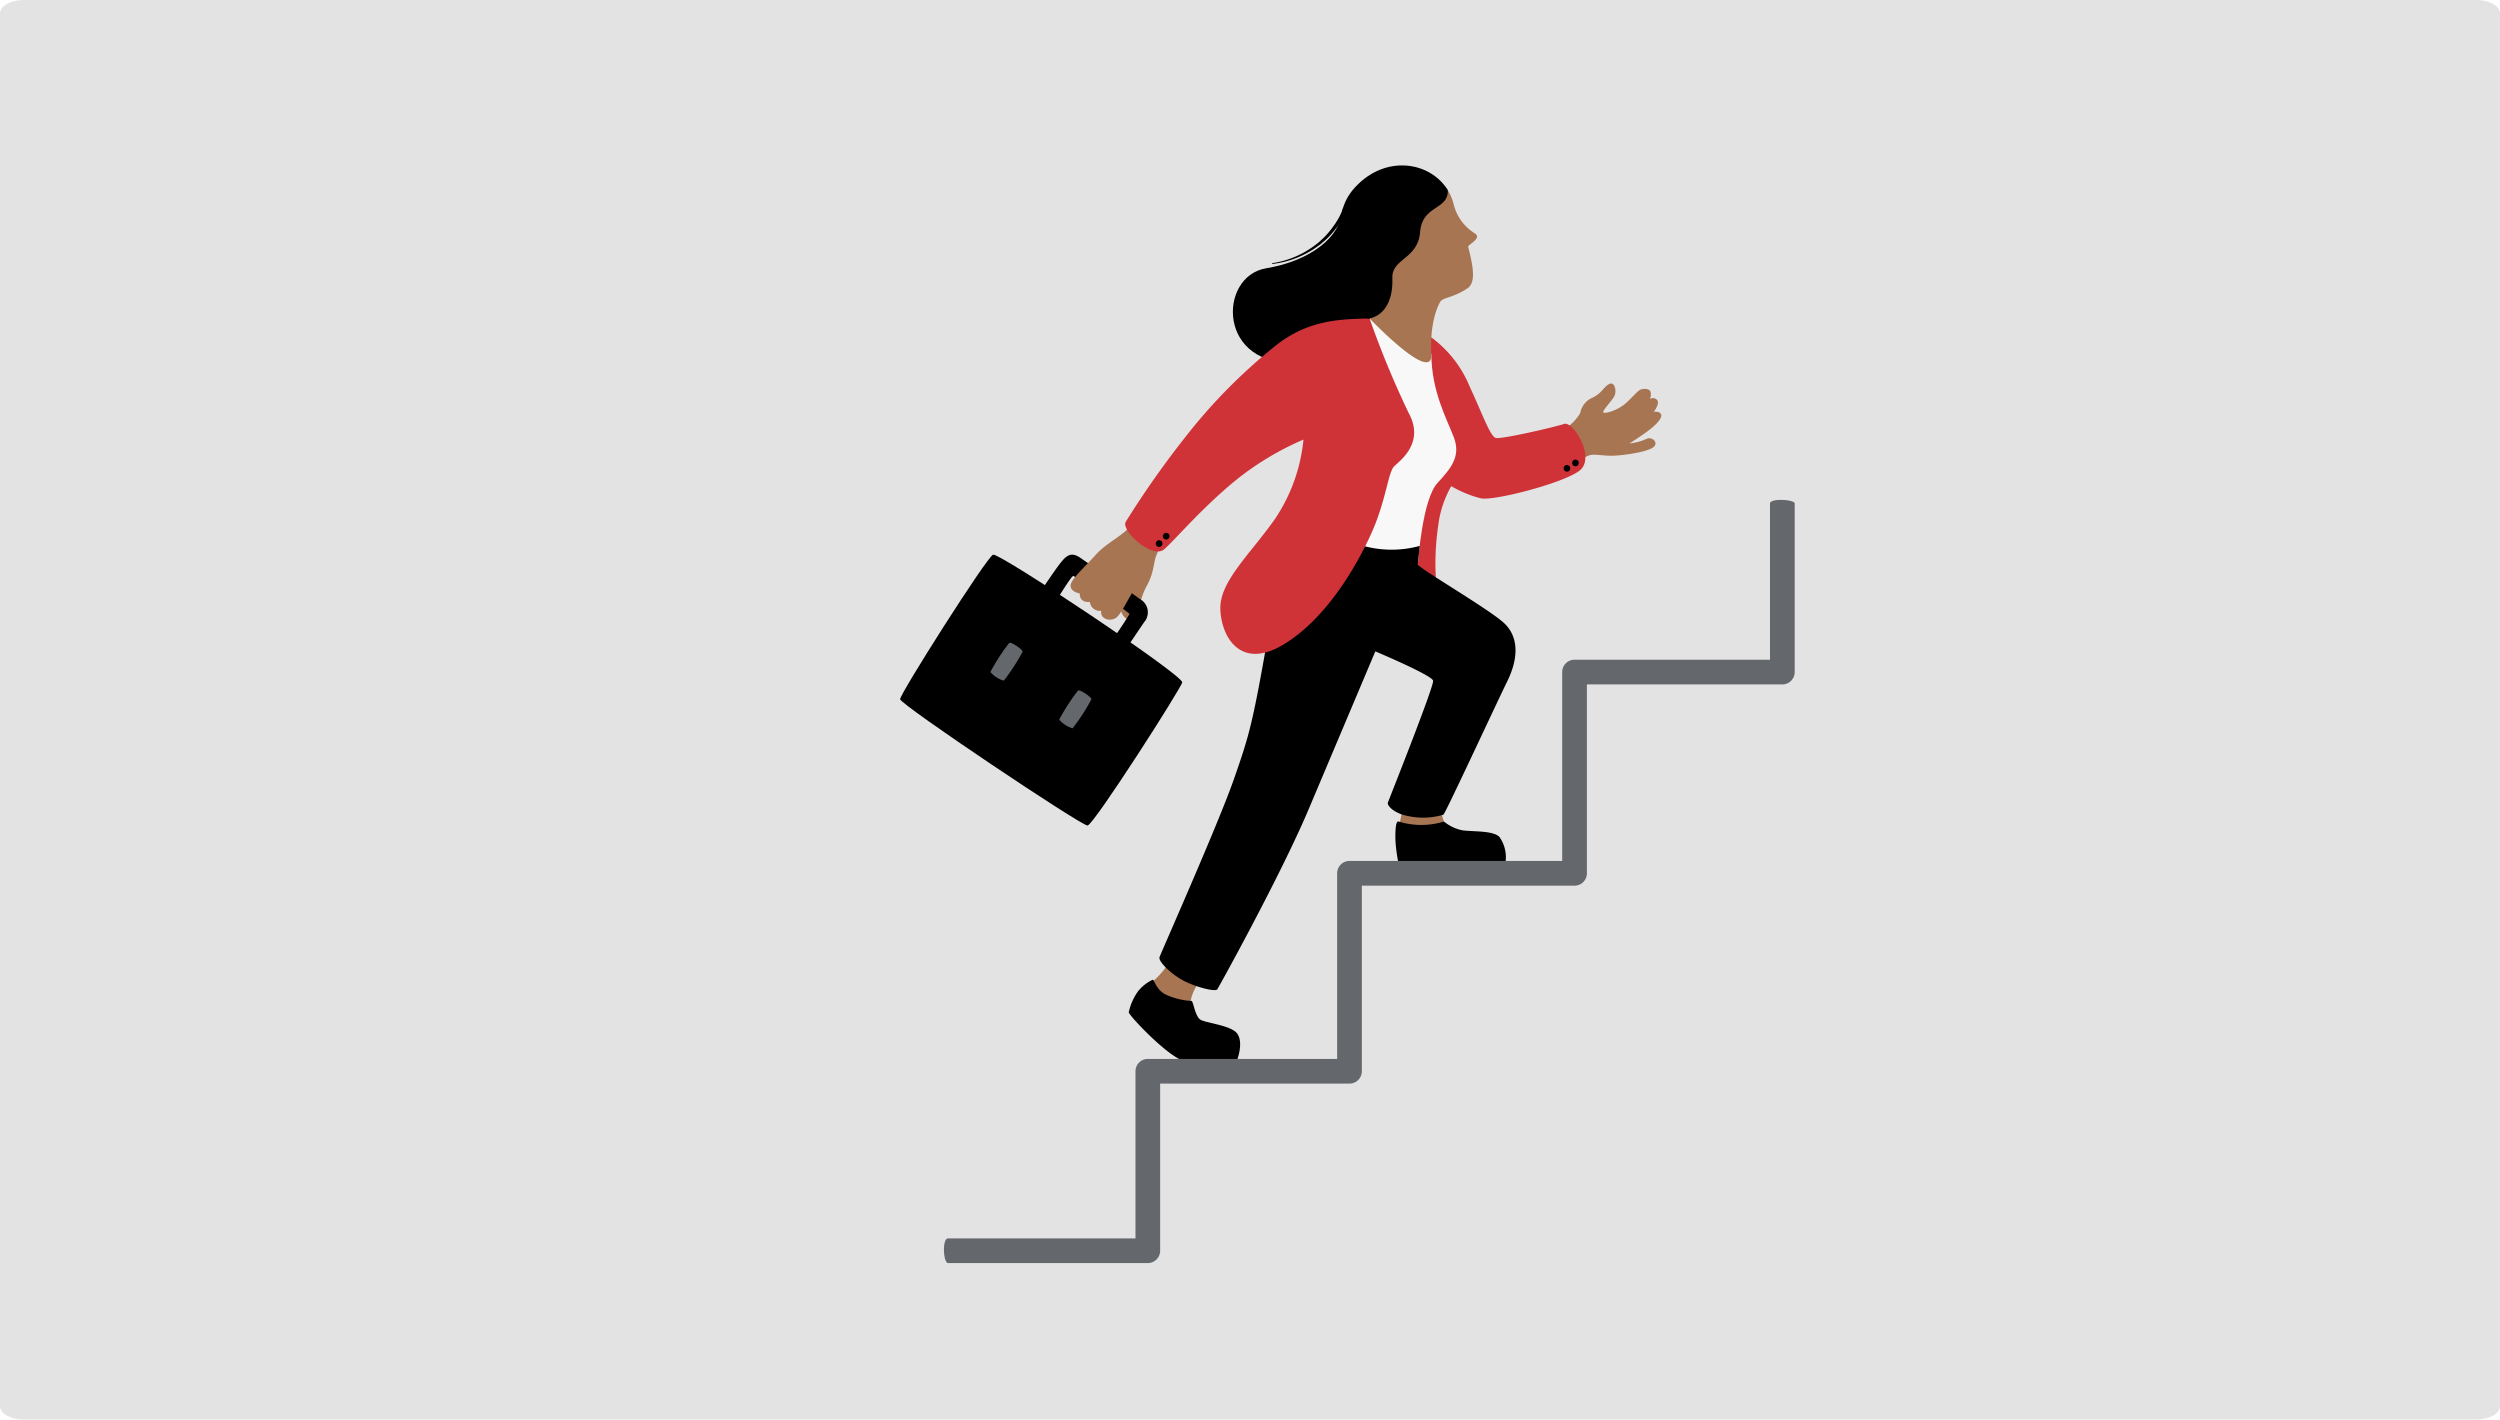 <svg xmlns="http://www.w3.org/2000/svg" xmlns:xlink="http://www.w3.org/1999/xlink" width="317" height="180" viewBox="0 0 317 180"><defs><style>.a{fill:#ccc;}.b{clip-path:url(#a);}.c{fill:#e3e3e3;}.d{fill:#a87552;}.e{fill:#cf3338;}.f{fill:none;}.g{fill:#f8f8f8;}.h{fill:#64676c;}</style><clipPath id="a"><path class="a" d="M3,0H314c1.657,0,3,.76,3,1.7V178.3c0,.938-1.343,1.7-3,1.7H3c-1.657,0-3-.76-3-1.7V1.7C0,.76,1.343,0,3,0Z" transform="translate(137 1166)"/></clipPath></defs><g class="b" transform="translate(-137 -1166)"><g transform="translate(-7028.025 1165.799)"><rect class="c" width="451" height="180" transform="translate(7031.025 0.201)"/><g transform="translate(7279.164 21.18)"><path class="d" d="M8166.067,161.279a5.864,5.864,0,0,0,1.864-1.934,2.619,2.619,0,0,1,1.58-1.96c1.164-.564,1.317-1.274,2.052-1.7s1.017.844.717,1.47-1.554,1.867-1.423,2.1,1.827-.235,2.871-1.175,1.527-1.671,2.023-1.762.992-.026,1.109.366a1.5,1.5,0,0,1-.091.875.713.713,0,0,1,.913.13c.392.457-.431,1.514-.431,1.514s.718-.157.927.3-.6,1.331-1.736,2.167-2.271,1.527-2.271,1.527a6.792,6.792,0,0,0,2.1-.548c.691-.4,1.657.392.966,1s-3.576,1.031-5,1.1-2.585-.3-3.264,0-1.306.535-1.306.535a3.8,3.8,0,0,1-1.278-1.671A5.263,5.263,0,0,1,8166.067,161.279Z" transform="translate(-8081.698 -127.948)"/><path class="e" d="M8100.817,136.941a14.655,14.655,0,0,1,4.875,6.284c1.6,3.431,2.584,6.283,3.3,6.461s7.485-1.381,8.645-1.782,4.055,4.322,1.96,5.926-10.783,3.832-12.477,3.52a14.386,14.386,0,0,1-3.787-1.551,13.222,13.222,0,0,0-1.649,4.982,32.657,32.657,0,0,0-.312,6.55s-5.526.921-5.571.61,1.6-6.67,1.6-6.67l2.718-11.541-1.493-12.254Z" transform="translate(-8033.453 -115.131)"/><circle class="f" cx="0.425" cy="0.425" r="0.425" transform="translate(84.663 37.704)"/><circle class="f" cx="0.425" cy="0.425" r="0.425" transform="translate(83.498 38.274)"/><path d="M8045.219,87.692c-.7,3.368-4.807,5.876-9.542,6.654-6.171,1.014-6.229,12.748,4.177,11.918s14.354-8.434,14.354-8.434Z" transform="translate(-7989.262 -81.308)"/><path class="d" d="M8104.543,324.9a3.7,3.7,0,0,1-.19-2.256s-5-2.74-5.038-.548-.463,2.824-.4,3.5,2.592,2.108,2.592,2.108Z" transform="translate(-8035.59 -241.709)"/><path class="d" d="M8003.091,391.828c-.126-2.3,2.466-4.679,2.466-4.679s-3.331-4.3-4.722-1.728a10.281,10.281,0,0,1-2.845,3.541l.547,4.068,3.795.19Z" transform="translate(-7966.282 -285.217)"/><path class="g" d="M8089.042,133.783c.023,4.692,1.939,8.168,2.831,10.485s-.134,3.788-2.051,5.837-2.45,9.937-2.45,9.937-5.169.4-7.843-2.272,1.676-28.523,1.676-28.523l6.441,2.753Z" transform="translate(-8021.684 -109.846)"/><path d="M8034.715,219.411a13.464,13.464,0,0,1-7.753-.189c-4.445-1.349-9.13-1.922-11.27,10.376s-2.516,13.612-4.534,19.385-9.247,22.014-9.435,22.577,1.694,2.394,3.476,3.192,3.659,1.173,3.847.892,8.026-14.41,11.594-22.858,8.448-20,8.448-20,7.2,3.03,7.329,3.719-5.611,15.1-5.738,15.456.79,1.454,2.856,1.76a8.82,8.82,0,0,0,4.183-.23c.28-.2,6.707-14.078,8.11-16.935s1.5-5.611-.459-7.4-10.988-7.044-10.916-7.422S8034.715,219.411,8034.715,219.411Z" transform="translate(-7968.836 -171.169)"/><path class="d" d="M7990.723,223.723c-.618,1.194-.358,2.458-1.418,4.35s-1.014,4.342-2.022,4.3-2.164-1.655-.23-4.392A26.288,26.288,0,0,1,7990.723,223.723Z" transform="translate(-7958.052 -174.731)"/><path d="M7963.179,237.533s2.279-3.4,2.767-4.1a1.912,1.912,0,0,0-.555-2.941c-1.491-1.127-6.263-4.321-7.457-5.166s-1.788-.425-2.6.6-2.889,4.169-2.889,4.169l1.932,1.338s2.252-3.8,2.585-3.868a56.871,56.871,0,0,1,7.134,4.811,44.561,44.561,0,0,1-2.673,3.94Z" transform="translate(-7935.005 -175.52)"/><path class="d" d="M7977.936,202.875c-.815-.285-1.646-.547-2.462-.847-.925,1.529-1.627,2.714-1.908,3.186-.861,1.449-3.163,2.353-4.6,3.962s-3.294,3.226-3.216,4,1.173.926,1.173.926-.153,1.192,1.28,1.078a1.25,1.25,0,0,0,1.433,1.117c-.176.98,1.01,1.408,1.82.936s1.961-3.424,3.313-4.954,1.522-3.036,3.03-4.94c.534-.674,1.5-1.922,2.7-3.444A24.385,24.385,0,0,0,7977.936,202.875Z" transform="translate(-7944.141 -159.831)"/><path d="M7932.525,241.054c.04.487-11.226,18.1-12,18.162s-23.742-15.336-23.771-16.013,11-18.055,11.789-18.328S7932.441,240.007,7932.525,241.054Z" transform="translate(-7896.758 -175.519)"/><path class="e" d="M8018.845,129.246c-3.6.1-7.731.1-11.975,3.5a69.5,69.5,0,0,0-11.326,11.466,118.293,118.293,0,0,0-7.616,10.82c-.646,1.1,3.4,4.834,4.918,3.457s4.665-5.115,8.88-8.6a36.753,36.753,0,0,1,8.74-5.284,21.838,21.838,0,0,1-3.569,10c-3.232,4.609-7.11,8.01-6.97,11.551s2.585,7.672,7.953,4.468,9.218-9.78,11.157-14.052,2.136-7.841,2.951-8.6,3.85-3.007,1.827-6.717A117.539,117.539,0,0,1,8018.845,129.246Z" transform="translate(-7959.324 -109.846)"/><circle cx="0.425" cy="0.425" r="0.425" transform="translate(33.141 47.103) rotate(-53.834)"/><circle cx="0.425" cy="0.425" r="0.425" transform="translate(32.242 48.038) rotate(-53.834)"/><path d="M8097.66,332.888c-.383-.143-.442,1.054-.421,2.319a20.24,20.24,0,0,0,.421,3.119s13.279.843,13.49,0a4.432,4.432,0,0,0-.717-3.478c-.8-.864-3.562-.653-4.784-.864a5.393,5.393,0,0,1-2.256-1.1A9.7,9.7,0,0,1,8097.66,332.888Z" transform="translate(-8034.44 -249.694)"/><path d="M7992.323,396.967a5.162,5.162,0,0,0-1.9,1.539,7.269,7.269,0,0,0-1.117,2.572c-.021.358,4.869,5.586,7.061,6.218s6.471.464,6.682-.148.738-2.36,0-3.372-3.878-1.328-4.616-1.729-.927-2.4-1.18-2.4a8.989,8.989,0,0,1-3.33-.843C7992.7,398.126,7992.551,396.883,7992.323,396.967Z" transform="translate(-7960.319 -293.707)"/><path class="h" d="M7934.979,265.349a3.542,3.542,0,0,1-1.7-1.1,25.3,25.3,0,0,1,2.384-3.685c.259-.168,1.707.835,1.705,1.1A25.394,25.394,0,0,1,7934.979,265.349Z" transform="translate(-7921.836 -200.018)"/><path class="h" d="M7962.839,284.624a3.54,3.54,0,0,1-1.7-1.1,25.3,25.3,0,0,1,2.385-3.685c.258-.168,1.706.835,1.7,1.1A25.328,25.328,0,0,1,7962.839,284.624Z" transform="translate(-7940.97 -213.255)"/><g transform="translate(5.553 42.408)"><path class="h" d="M7940.337,299.472h-25.325c-.615,0-.785-3.132,0-3.132h23.76v-21.19a1.566,1.566,0,0,1,1.565-1.566h24.006V250.048a1.566,1.566,0,0,1,1.566-1.566h26.97V224.533a1.566,1.566,0,0,1,1.566-1.566h24.783V203.156c0-.691,3.133-.512,3.133,0v21.377a1.566,1.566,0,0,1-1.566,1.566h-24.783v23.949a1.566,1.566,0,0,1-1.566,1.566h-26.971v23.535a1.565,1.565,0,0,1-1.565,1.566H7941.9v21.19A1.566,1.566,0,0,1,7940.337,299.472Z" transform="translate(-7914.485 -202.702)"/></g><g transform="translate(55.912)"><path class="d" d="M8086.783,92.087s1.1-.725,1.023-1.627c-.586-6.876,6.7-18.239,8.9-14.629a6.392,6.392,0,0,1,.754,1.822,5.994,5.994,0,0,0,2.628,3.618c1.078.65-.875,1.452-.8,1.753.645,2.46,1.01,4.532-.105,5.258-1.958,1.273-3.083,1.109-3.438,1.7s-1.339,2.774-1.132,6.645S8086.783,92.087,8086.783,92.087Z" transform="translate(-8083.175 -72.688)"/><path d="M8088.8,70.458a5.335,5.335,0,0,0-2.856,1.285c-2.161,2.012-.575,3.385-1.911,5.324-1.26,1.828-2.572,1.383-2.885,3.755s-.016,3.277-1.253,4.264a5.258,5.258,0,0,0-.818-2.127c-1.907-2.857-6.338-8.4-1.9-13.023C8081.019,65.919,8086.591,66.847,8088.8,70.458Z" transform="translate(-8075.263 -67.311)"/></g><path d="M8094.065,75.68c.06,2.57-3.249,1.823-3.515,5.291s-3.628,3.335-3.521,5.843-.79,4.662-2.889,5.119-.819-11.469-.819-11.469l4.429-5.549Z" transform="translate(-8024.618 -72.533)"/><ellipse cx="0.418" cy="0.427" rx="0.418" ry="0.427" transform="matrix(0.999, -0.034, 0.034, 0.999, 85.198, 37.311)"/><ellipse cx="0.418" cy="0.427" rx="0.418" ry="0.427" transform="matrix(0.999, -0.034, 0.034, 0.999, 84.114, 37.993)"/><path d="M8056.422,83.3s.253.264-.14.225a7.053,7.053,0,0,1-.873,1.811l-.095.165-.111.154-.223.308a10.744,10.744,0,0,1-.967,1.173c-.173.186-.368.349-.552.526-.094.085-.184.176-.281.257l-.3.234a11.913,11.913,0,0,1-5.576,2.4h0a.052.052,0,0,0,.013.1,12.116,12.116,0,0,0,5.761-2.254l.319-.23c.1-.08.2-.17.3-.255.2-.175.4-.338.588-.523a11.191,11.191,0,0,0,1.044-1.181l.243-.312.121-.156.1-.168.417-.672a5.7,5.7,0,0,0,.367-.7l.344-.713a.267.267,0,0,0-.48-.232l0,.007Z" transform="translate(-8000.114 -78.163)"/></g></g></g></svg>